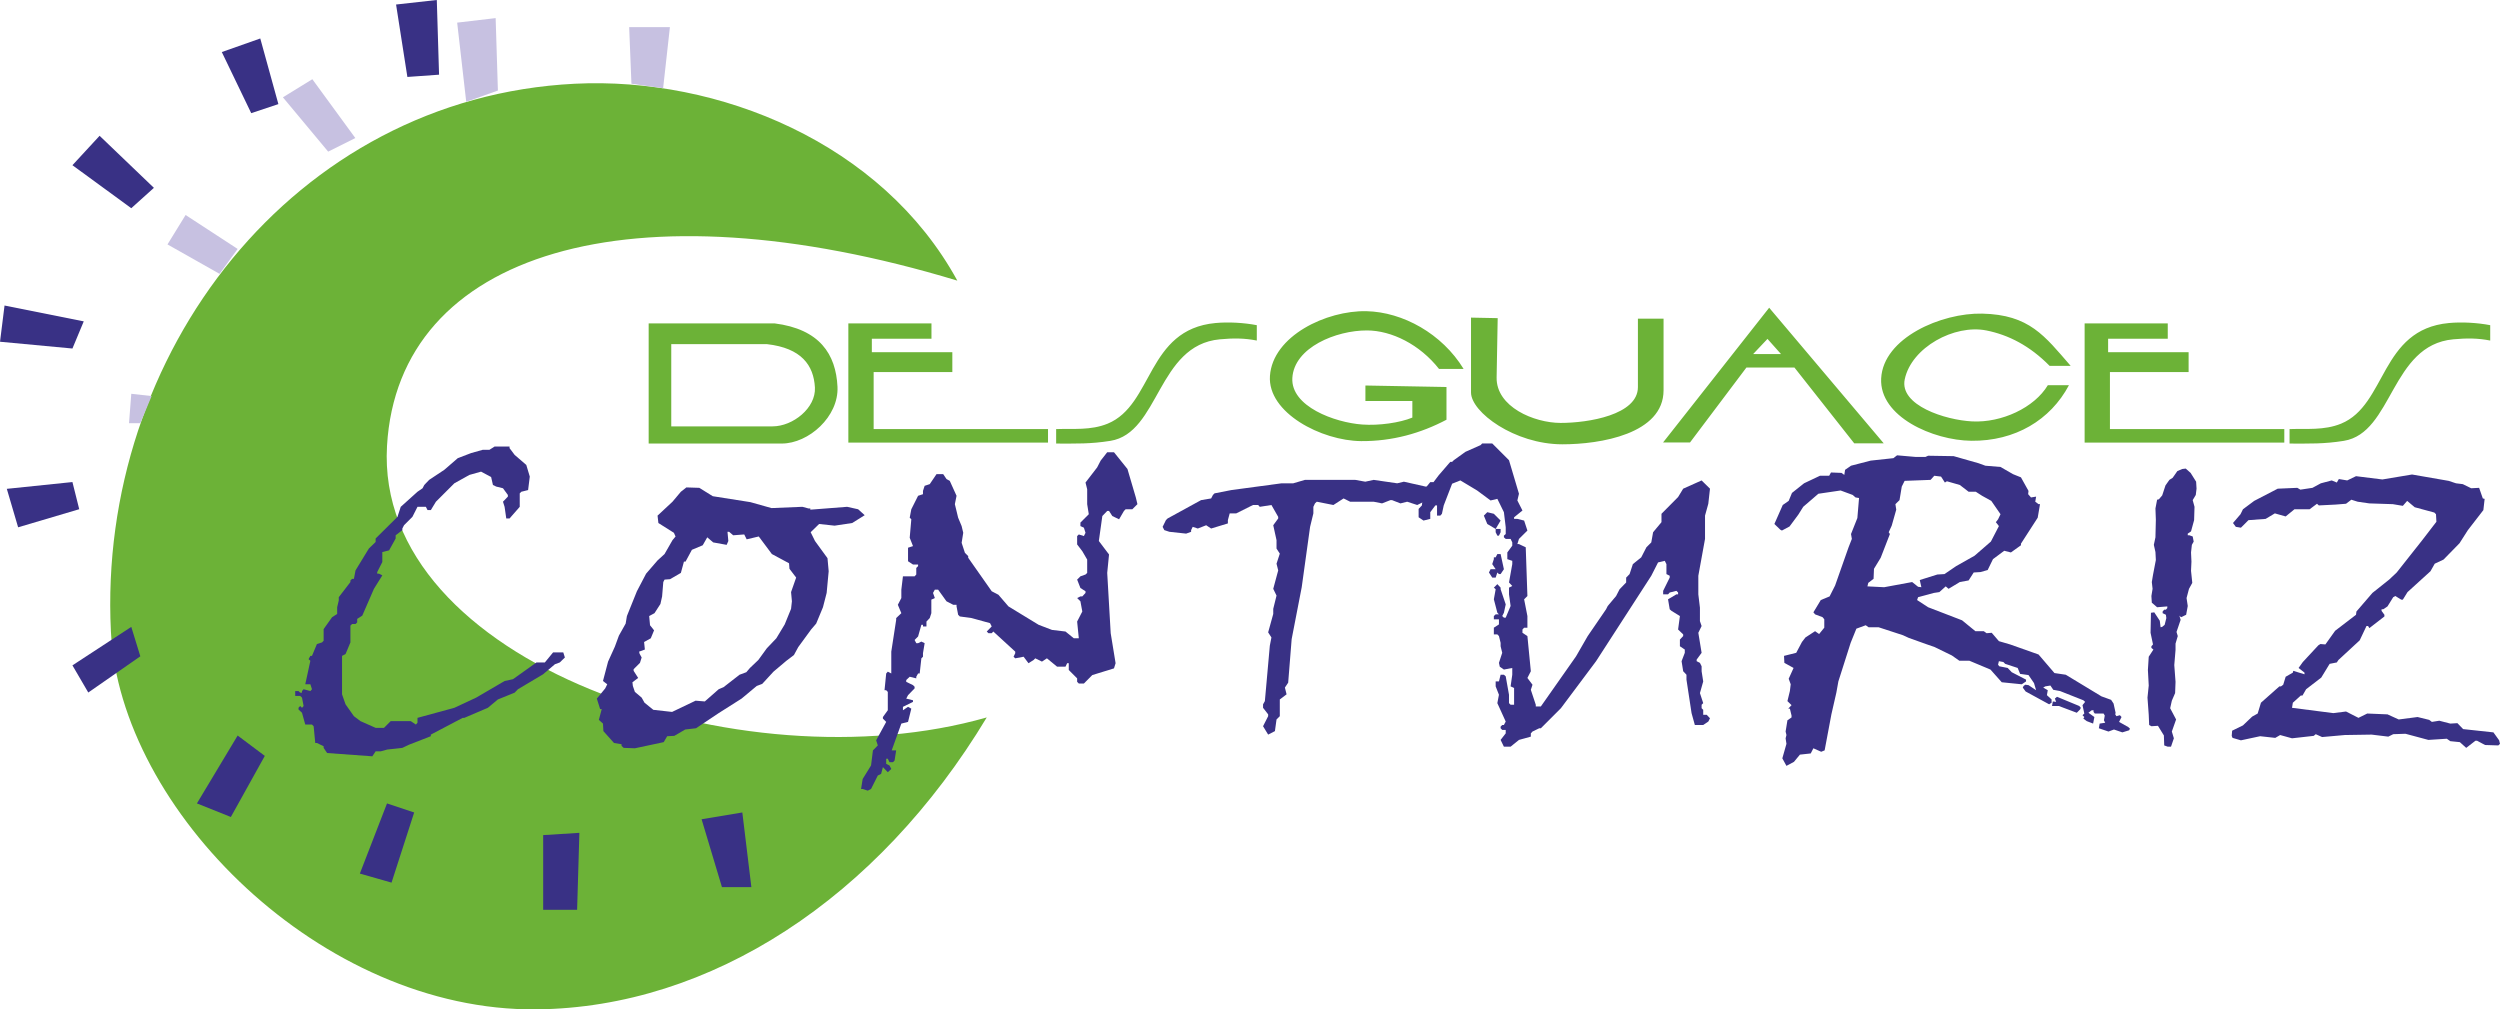 <?xml version="1.0" encoding="UTF-8"?>
<!DOCTYPE svg PUBLIC "-//W3C//DTD SVG 1.1//EN" "http://www.w3.org/Graphics/SVG/1.1/DTD/svg11.dtd">
<!-- Creator: CorelDRAW X8 -->
<svg xmlns="http://www.w3.org/2000/svg" xml:space="preserve" width="124.849mm" height="50.408mm" version="1.1" style="shape-rendering:geometricPrecision; text-rendering:geometricPrecision; image-rendering:optimizeQuality; fill-rule:evenodd; clip-rule:evenodd"
viewBox="0 0 257635 104022"
 xmlns:xlink="http://www.w3.org/1999/xlink">
 <defs>
  <style type="text/css">
   <![CDATA[
    .fil1 {fill:#C7C1E1}
    .fil0 {fill:#6CB237}
    .fil2 {fill:#393185}
    .fil3 {fill:#393185;fill-rule:nonzero}
   ]]>
  </style>
 </defs>
 <g id="Capa_x0020_1">
  <g id="_2308208956144">
   <path class="fil0" d="M98656 28921c-7773,-14227 -24657,-21027 -39416,-20292 -28966,1444 -49233,27839 -47812,56442 913,18394 21713,39164 43847,38949 17934,-174 35181,-11427 46413,-30086 -25266,7229 -63105,-5623 -61806,-27988 1163,-20023 25265,-27175 58774,-17025z"/>
   <polygon class="fil1" points="68336,9096 69036,2799 64838,2799 65071,8629 "/>
   <polygon class="fil1" points="51310,9329 48045,10495 47112,2332 51077,1866 "/>
   <polygon class="fil1" points="36617,14227 33818,15626 29153,10029 32186,8163 "/>
   <polygon class="fil1" points="19125,22157 17259,25189 22623,28221 24489,25655 "/>
   <polygon class="fil1" points="15626,40815 13527,40582 13294,43614 14460,43614 "/>
   <polygon class="fil2" points="40815,466 45013,0 45246,7697 41981,7930 "/>
   <polygon class="fil2" points="26821,3965 22856,5364 25888,11662 28687,10729 "/>
   <polygon class="fil2" points="10262,13994 7463,17026 13527,21457 15859,19358 "/>
   <polygon class="fil2" points="8629,33118 7463,35917 0,35218 466,31486 "/>
   <polygon class="fil2" points="7463,49678 8163,52477 1866,54342 700,50377 "/>
   <polygon class="fil2" points="13527,64604 7463,68569 9096,71368 14460,67636 "/>
   <polygon class="fil2" points="27288,77899 24489,75800 20291,82796 23789,84196 "/>
   <polygon class="fil2" points="42681,83729 39882,82796 37083,90027 40349,90959 "/>
   <polygon class="fil2" points="59707,85828 55975,86062 55975,93758 59473,93758 "/>
   <polygon class="fil2" points="76499,83729 72301,84429 74400,91426 77432,91426 "/>
   <polygon class="fil3" points="50438,46354 50970,46016 52510,46016 52510,46182 53034,46879 54236,47915 54595,49116 54422,50504 53725,50677 53560,50842 53560,52230 52510,53431 52172,53431 51999,52230 51833,51705 52337,51180 52337,51008 51833,50317 51136,50144 50798,49979 50611,49159 49575,48605 48374,48943 46820,49807 44922,51705 44397,52568 44059,52568 43886,52230 43023,52230 42498,53266 41635,54129 41462,54467 41462,54632 40772,55165 40772,55495 40096,56718 39398,56891 39398,57919 38873,58955 38873,59120 39060,59120 39398,59293 38535,60681 37334,63443 36809,63781 36809,64140 36637,64306 36284,64306 36111,64471 36111,66204 35608,67406 35248,67592 35248,71555 35608,72584 36471,73807 37147,74317 38708,75008 39571,75008 40261,74317 42332,74317 42858,74670 43023,74483 43023,73979 46820,72944 49072,71893 51999,70182 52862,69995 55285,68268 56148,68268 56997,67233 58047,67233 58213,67758 57688,68268 57184,68455 55962,69491 53373,71030 53034,71383 51309,72081 50273,72944 47849,73979 47683,73979 44397,75705 44397,75871 42160,76741 41462,77072 39909,77244 39233,77431 38708,77431 38370,77942 33709,77604 33350,77072 33350,76906 32659,76568 32487,76568 32321,74842 32149,74670 31458,74670 31120,73454 30760,73116 30760,72944 30933,72756 31120,72944 31286,72756 31120,71893 30933,71721 30422,71721 30422,71217 30760,71217 30933,71383 31120,71383 31120,71217 31286,71030 31983,71217 32149,71030 31983,70519 31458,70519 31983,68096 31796,67931 31983,67592 32149,67592 32659,66370 33184,66204 33350,66032 33350,64831 34220,63608 34745,63270 34745,62580 34910,61882 34910,61544 36111,59983 36111,59818 36284,59652 36471,59652 36637,58782 38010,56531 38708,55855 38708,55495 40959,53266 41297,52230 43023,50677 43548,50317 43721,49979 44224,49454 45785,48418 47173,47217 48547,46692 49748,46354 "/>
   <path id="1" class="fil3" d="M75136 54805l-166 0 87 949 -173 396 -1388 -252 -611 -525 -468 820 -1115 468 -654 1215 -165 0 -317 1165 -1115 648 -568 42 -129 252 -122 1482 -173 777 -611 949 -547 295 86 949 417 525 -338 820 -690 381 79 777 -590 216 43 209 216 395 -173 554 -654 654 0 166 468 733 -590 446 43 381 209 612 697 589 295 525 906 734 1935 216 2424 -1158 949 79 1431 -1259 504 -215 1647 -1281 697 -258 374 -439 863 -820 871 -1201 985 -1036 863 -1431 654 -1604 87 -777 -87 -949 525 -1496 -690 -906 -43 -568 -1769 -950 -1352 -1812 -1245 295 -251 -504 -1137 87 -424 -360zm-4970 -4128l568 -446 1331 43 1388 863 3877 611 2172 612 3178 -130 655 173 172 0 0 122 3791 -295 1136 252 676 611 -1287 806 -1813 273 -1596 -173 -871 849 446 906 1288 1770 122 1344 -209 2237 -381 1475 -698 1683 -524 611 -1324 1812 -446 820 -777 590 -1330 1122 -1158 1259 -568 215 -1561 1302 -2359 1496 -2337 1561 -1115 129 -1122 655 -734 36 -359 611 -2970 633 -1158 -43 -216 -209 0 -165 -777 -130 -1093 -1222 -44 -777 -424 -381 296 -1115 -166 0 -338 -1079 863 -1050 209 -425 -440 -337 526 -2000 698 -1539 417 -1136 697 -1244 129 -777 1029 -2554 949 -1812 1180 -1366 719 -655 820 -1431 316 -381 -172 -381 -1597 -1007 -86 -763 1539 -1431 863 -1028z"/>
   <polygon id="2" class="fil3" points="113427,47469 114103,46606 114800,46606 116188,48332 117051,51266 117217,51957 116692,52482 116001,52482 115829,52655 115325,53517 114628,53180 114290,52655 114103,52655 113599,53180 113240,55754 114290,57143 114103,59041 114462,65255 114966,68348 114800,68880 112563,69570 111700,70440 111176,70440 111003,70268 111003,69908 110140,69045 110140,68348 109974,68348 109802,68707 108939,68707 107889,67844 107378,68182 106688,67844 106515,68017 105990,68348 105487,67679 104624,67844 104451,67679 104624,67319 104624,67154 102365,65082 102199,65255 101862,65255 101689,65082 102199,64558 102027,64219 100128,63695 98913,63529 98740,63356 98575,62494 98575,62328 98237,62328 97539,61968 96676,60767 96338,60767 96151,61105 96338,61630 95978,61796 95978,63191 95813,63695 95475,64054 95475,64558 95116,64558 95116,64392 94950,64392 94612,65593 94253,65953 94425,66283 94612,66283 94950,66118 95288,66283 95116,67319 95116,67679 94950,67844 94777,69405 94612,69405 94425,69743 94425,69908 93749,69743 93390,70081 93390,70268 94087,70606 94253,70771 94253,70944 93576,71642 93390,71994 94087,72167 94087,72332 93051,72843 93051,73195 93576,72843 93914,73030 93576,74396 92886,74569 91893,77331 92354,77331 92188,78381 92023,78546 91663,78546 91491,78194 91325,78194 91325,78719 91663,78884 91850,79244 91491,79582 90987,79057 90800,79754 90462,79920 89764,81308 89426,81481 88901,81308 88736,81308 88901,80279 89764,78884 89959,77331 90462,76820 90290,76295 91325,74396 90987,74058 90987,73893 91491,73195 91491,71304 91325,71131 91153,71131 91325,69405 91491,69218 91850,69405 91850,67154 92354,63881 92354,63695 92886,63191 92526,62328 92886,61630 92886,60767 93051,59394 94253,59394 94425,59207 94425,58530 94612,58344 94612,58178 94087,58178 93576,57840 93576,56445 94087,56279 93749,55416 93914,53517 93749,53352 93914,52482 94612,51094 95116,50929 95116,50590 95288,50065 95813,49893 96511,48864 97201,48864 97539,49368 97877,49555 98575,51094 98402,51957 98740,53352 99100,54215 99265,54906 99100,55941 99438,56970 99776,57308 99776,57480 102199,60932 102890,61292 103926,62494 107040,64392 108414,64917 109802,65082 110665,65780 111176,65780 111003,64054 111535,63018 111341,61968 111003,61630 111341,61465 111535,61465 111866,61105 111866,60932 111341,60595 111003,59731 111341,59394 111866,59207 112038,59041 112038,57667 111535,56804 111003,56107 111003,55244 111176,55078 111700,55244 111866,54906 111700,54381 111341,54215 111341,53856 112204,52993 112038,51957 112038,50418 111866,49728 113067,48167 "/>
   <polygon id="3" class="fil3" points="133277,49807 134478,49454 139663,49454 140699,49641 141562,49454 143986,49807 144676,49641 146913,50144 147078,50144 147078,50317 148114,50144 148812,51008 148301,51367 147611,51367 146741,51705 146050,52043 145014,51705 144324,51878 143454,51540 143288,51540 142425,51878 141562,51705 139139,51705 138462,51367 137412,52043 135701,51705 135514,51878 135348,52230 135348,52906 135010,54294 134147,60516 133111,65866 132752,70354 132414,70858 132587,71555 131889,72081 131889,73807 131551,74145 131386,75346 130688,75705 130163,74842 130688,73807 130688,73619 130163,72944 130163,72584 130350,72253 130860,66543 131026,65694 130688,65169 131213,63270 131213,62745 131551,61379 131213,60681 131724,58782 131551,58092 131889,57056 131551,56531 131551,55668 131213,54129 131724,53431 131724,53266 131026,52043 129825,52230 129659,52043 129127,52043 127401,52906 126725,52906 126538,53604 126538,53942 124812,54467 124301,54129 123438,54467 122913,54294 122748,54632 122748,54805 122237,54992 120511,54805 119986,54632 119813,54294 120152,53604 120324,53431 123776,51540 124812,51367 124999,51008 125164,50842 126897,50504 132076,49807 "/>
   <path id="4" class="fil3" d="M154134 57437l173 -338 337 0 339 1561 -339 503 -172 0 -165 -165 -173 525 -353 0 -338 -525 166 -338 525 0 -353 -525 166 -510 0 -188 187 0zm-1216 -4301l353 -352 676 165 697 698 -510 863 510 0 0 338 -172 352 -165 0 -173 -352 0 -338 -863 -511 -353 -863zm-338 -7264l166 -172 1035 0 1727 1726 1028 3459 -165 691 525 1035 -863 698 0 165 338 0 697 173 338 1029 -870 863 -165 532 165 0 698 330 172 5021 -338 338 338 1726 0 1201 -338 0 -172 187 0 338 510 338 353 3625 -353 690 525 698 -172 525 510 1539 0 173 525 0 3625 -5164 1201 -2086 1892 -2762 172 -338 863 -1028 360 -698 676 -697 0 -504 353 -360 338 -1028 863 -698 532 -1036 503 -503 187 -1050 863 -1036 0 -863 1712 -1726 525 -862 1899 -850 863 850 -173 1553 -338 1222 0 2403 -690 3797 0 1913 165 1374 0 1388 173 503 -338 698 338 2064 -511 698 0 165 338 173 173 352 0 511 165 1050 -338 1201 338 1036 -165 165 0 359 165 166 0 511 360 0 338 359 -173 338 -525 353 -863 0 -338 -1223 -525 -3452 0 -504 -338 -359 -165 -1036 331 -863 0 -338 -504 -338 0 -690 338 -360 0 -173 -525 -503 187 -1388 -863 -532 -187 -166 -173 -1028 863 -511 173 0 0 -187 -173 -172 -690 172 -173 187 -503 0 0 -359 676 -1367 0 -187 -338 -173 0 -1028 -173 -338 -690 165 -698 1374 -338 525 -5351 8278 -3625 4847 -2064 2065 -165 0 -698 338 -172 187 0 338 -1223 338 -863 698 -690 0 -339 -698 526 -676 0 -353 -360 0 -166 -172 0 -166 166 -172 173 0 187 -353 -863 -1898 165 -863 -338 -864 0 -510 338 0 172 -691 339 0 187 166 338 1899 0 863 165 165 360 0 0 -1726 -360 -166 172 -1201 0 -697 -862 165 -425 -295 -86 -395 338 -1036 -166 -676 0 -352 -172 -698 -165 -173 -360 0 0 -690 525 -338 0 -525 -525 0 0 -338 187 -173 338 0 -165 -165 -360 -1388 187 -1036 -187 -165 360 -360 337 360 0 165 526 1561 -187 863 -173 338 173 165 187 0 503 -1201 -165 -1201 0 -690 337 -173 -337 -359 337 -1892 0 -338 -510 -172 0 -691 510 -698 0 -338 -172 -359 -503 0 -187 -166 0 -173 187 -165 0 -698 -187 -1553 -676 -1374 -698 166 -1388 -1029 -1726 -1036 -849 339 -863 2236 -187 863 -165 187 -339 0 0 -1050 -172 0 -525 698 0 690 -698 173 -503 -338 0 -863 338 -360 165 -1539 698 -863 338 0 525 -697 1036 -1201 165 -188 187 0 173 -172 1201 -863 1560 -691z"/>
   <path id="5" class="fil3" d="M200034 49116l-698 -86 -381 424 -2676 101 -294 589 -231 1396 -424 417 86 568 -467 1647 -309 676 122 187 -949 2445 -691 1137 -43 1035 -547 417 -86 360 1726 87 2884 -533 611 489 339 44 -166 -741 1812 -568 734 -44 1201 -819 1899 -1072 1683 -1460 827 -1597 -316 -403 230 -295 252 -524 -950 -1374 -949 -525 -647 -417 -741 0 -907 -698 -1330 -381 -209 130 -395 -612zm11730 22878l216 -187 2294 949 165 188 -79 172 -338 338 -1855 -698 -698 0 86 -467 339 43 -130 -338zm-13061 -25028l2632 43 2575 733 691 252 1561 130 1287 740 820 331 777 1395 -36 339 294 337 526 -86 -87 525 338 252 151 0 -237 1395 -1726 2676 0 165 -1036 741 -690 -173 -1158 864 -547 1121 -741 209 -698 43 -524 820 -907 165 -1157 698 -295 -252 -655 590 -568 86 -1626 439 -100 295 1136 741 3495 1345 1374 1122 863 0 295 208 525 -43 741 863 1158 338 2927 1036 1640 1913 1165 172 3682 2230 993 360 252 381 208 949 -36 165 122 188 360 -101 166 187 -252 503 949 533 173 165 -86 166 -698 215 -863 -295 -569 209 -992 -338 86 -482 569 -86 -130 -252 86 -489 -122 -209 -906 0 -129 -165 0 -173 -187 0 -339 259 612 439 -130 676 -654 -252 -352 -259 100 -165 -187 -187 187 -173 -187 -863 273 -338 -186 -165 -2403 -950 -697 -129 -295 -439 -525 86 -216 123 468 273 -87 511 482 439 0 337 -252 166 -2423 -1323 -295 -403 86 -166 173 -129 331 43 784 525 -216 -733 -568 -828 -864 -122 -251 -611 -1288 -424 -187 -188 -460 -86 -86 360 122 165 870 173 417 439 1475 762 0 187 -439 294 -2064 -208 -1165 -1309 -2165 -906 -1036 0 -776 -547 -1770 -863 -906 -316 -1769 -633 -590 -273 -2510 -820 -1036 0 -294 -209 -964 353 -590 1460 -1266 3977 -208 1158 -511 2236 -697 3712 -353 143 -806 -359 -273 532 -1115 122 -611 741 -777 417 -424 -776 424 -1496 -86 -569 86 -337 -86 -360 187 -1158 424 -295 0 -194 -172 -712 -166 0 338 -360 -424 -417 252 -1036 86 -698 -209 -568 504 -1114 -949 -525 -36 -720 1258 -316 590 -1115 360 -467 992 -647 417 294 532 -654 0 -863 -172 -216 -777 -295 -173 -208 763 -1266 906 -374 568 -1122 1388 -3942 338 -862 -86 -504 654 -1647 173 -2064 -360 -58 -294 -258 -1245 -461 -2294 338 -1561 1345 -503 806 -906 1222 -784 418 -166 -87 -611 -590 863 -1956 611 -424 338 -820 1245 -992 1639 -777 950 0 187 -338 1079 43 294 208 79 -525 612 -424 2028 -525 2338 -252 381 -294 1891 165 1036 0 273 -122z"/>
   <polygon id="6" class="fil3" points="224386,48548 224890,48332 225249,48289 225753,48735 226321,49641 226364,50361 226285,51008 225968,51540 226155,52230 226113,53604 225796,54762 225458,54992 225458,55165 225630,55165 225968,55287 226069,55812 225882,56150 225796,56934 225839,57876 225796,58826 225925,60069 225587,60681 225335,61630 225458,62450 225292,63356 224767,63608 224595,63443 224724,63881 224300,65126 224429,65550 224199,66327 224199,66981 224070,68542 224199,70268 224156,71426 223818,72210 223645,72986 224257,74145 223818,75389 224027,76086 223732,76950 223394,76950 223034,76820 222998,75792 222387,74799 221711,74842 221481,74713 221437,73663 221308,71893 221437,70649 221351,69045 221437,67679 221919,66938 221711,66773 221711,66600 221876,66413 221624,65212 221667,63148 222006,63105 222574,63968 222660,64644 222826,64601 223077,64392 223250,63695 223207,63356 222869,63191 222869,63018 223034,62831 223207,62831 223350,62666 223350,62494 222300,62580 221754,62112 221711,61422 221833,60681 221754,59983 221876,59250 222171,57711 222128,56891 221963,56150 222128,55373 222171,53561 222128,52403 222300,51497 222487,51453 222826,51051 223164,50022 223566,49454 223904,49238 "/>
   <polygon id="7" class="fil3" points="245517,49411 248573,48900 252342,49555 253104,49807 253802,49893 254665,50317 255485,50274 255866,51367 256053,51410 255923,52568 254327,54632 253464,55984 251817,57667 250911,58092 250472,58868 248106,61019 247624,61796 247458,61796 246847,61422 246632,61544 246042,62494 245603,62788 245431,62788 245431,62954 245725,63356 245725,63529 244172,64730 244042,64514 243877,64514 243179,65989 240985,68017 240820,68268 240079,68413 239216,69829 237656,71030 237282,71678 237109,71678 236289,72418 236203,72944 240461,73490 241770,73325 243050,73979 243956,73533 246042,73619 247200,74145 249141,73893 250342,74188 250616,74396 251378,74274 252515,74569 253248,74526 253838,75137 256959,75475 257549,76295 257635,76655 257463,76820 256096,76777 255276,76338 255104,76338 254154,77072 253500,76482 252515,76382 252155,76130 250256,76252 247897,75619 246632,75662 246128,75914 244402,75705 241640,75749 239303,75957 238648,75662 238440,75835 236203,76086 234980,75749 234477,76043 232916,75871 230938,76295 230075,76043 229989,75835 230032,75302 231147,74756 232096,73850 232664,73533 233002,72418 234901,70735 235067,70735 235297,70563 235548,69743 236289,69318 236332,69132 237490,69491 237490,69318 236879,68837 237317,68225 238921,66499 239130,66370 239641,66413 240648,65003 242798,63356 242841,63018 244488,61105 246214,59731 246991,58998 249623,55668 251083,53769 251040,52993 250868,52820 248847,52273 248070,51619 247624,52130 246595,51957 244172,51878 242971,51705 242316,51497 241770,51914 240690,52000 238965,52086 238778,51914 238015,52482 236455,52482 235548,53223 234434,52906 233484,53474 231715,53604 230938,54381 230413,54294 230118,53899 230895,52993 231147,52482 232304,51619 234729,50361 236749,50274 237066,50461 238310,50274 239173,49807 240295,49511 240820,49728 241029,49368 241892,49511 242798,49073 "/>
   <path class="fil0" d="M66847 33326l0 12383 13714 0c2773,0 5892,-2778 5745,-5851 -161,-3357 -1837,-5946 -6487,-6532l-12972 0zm2328 2141l0 8473 10434 0c2110,0 4483,-1900 4371,-4004 -123,-2296 -1398,-4067 -4935,-4469l-9870 0zm26816 -559l0 -1582 -8566 0 0 12290 20577 0 0 -1396 -17970 0 0 -5873 8109 0 0 -2051 -8295 0 0 -1390 6145 2zm12849 9312l0 1492c2080,-1 3538,49 5587,-279 5071,-811 4823,-9869 11286,-10464 1360,-125 2522,-128 3805,126l0 -1583c-1325,-255 -2925,-347 -4264,-221 -7096,664 -6396,8435 -11106,10370 -1738,713 -3570,497 -5308,559zm127110 0l0 1492c2079,-1 3538,49 5587,-279 5071,-811 4823,-9869 11286,-10464 1360,-125 2522,-128 3805,126l0 -1583c-1325,-255 -2925,-347 -4264,-221 -7096,664 -6397,8435 -11106,10370 -1738,713 -3570,497 -5308,559zm-12553 -9312l0 -1582 -8567 0 0 12290 20578 0 0 -1396 -17970 0 0 -5873 8108 0 0 -2051 -8295 0 0 -1390 6146 2zm-82686 4821l0 1598 4838 0 0 1707c-1284,533 -3440,843 -5167,716 -2840,-207 -7366,-1868 -7201,-4793 179,-3160 4530,-4915 7696,-4904 2531,9 5435,1443 7420,3968l2533 0c-2219,-3637 -6267,-5867 -10008,-5951 -4128,-92 -9661,2548 -9949,6667 -265,3798 5316,6694 9399,6722 3223,23 6154,-810 8794,-2204l0 -3372 -8355 -154zm13632 -6942l-2749 -55 0 7715c0,2025 4483,5334 9400,5342 3924,6 10443,-1073 10443,-5565l0 -7382 -2643 0 0 7052c0,2858 -5108,3694 -7965,3691 -2739,-3 -6650,-1656 -6596,-4683l110 -6115zm27977 -1073l-10934 13885 2777 0 5814 -7724 4947 0 6161 7811 3039 0 -11804 -13972zm-173 3211l-1476 1562 2869 0 -1393 -1562zm29072 2777l2170 0c-2690,-3095 -4246,-5269 -9113,-5381 -4193,-96 -10200,2494 -10414,6683 -199,3933 5348,6378 9286,6421 4514,51 8159,-2135 10067,-5727l-2176 0c-1386,2313 -4756,3887 -7804,3731 -2746,-140 -7510,-1648 -6943,-4339 695,-3292 5120,-5693 8418,-5033 2278,456 4464,1571 6509,3645z"/>
  </g>
 </g>
</svg>
